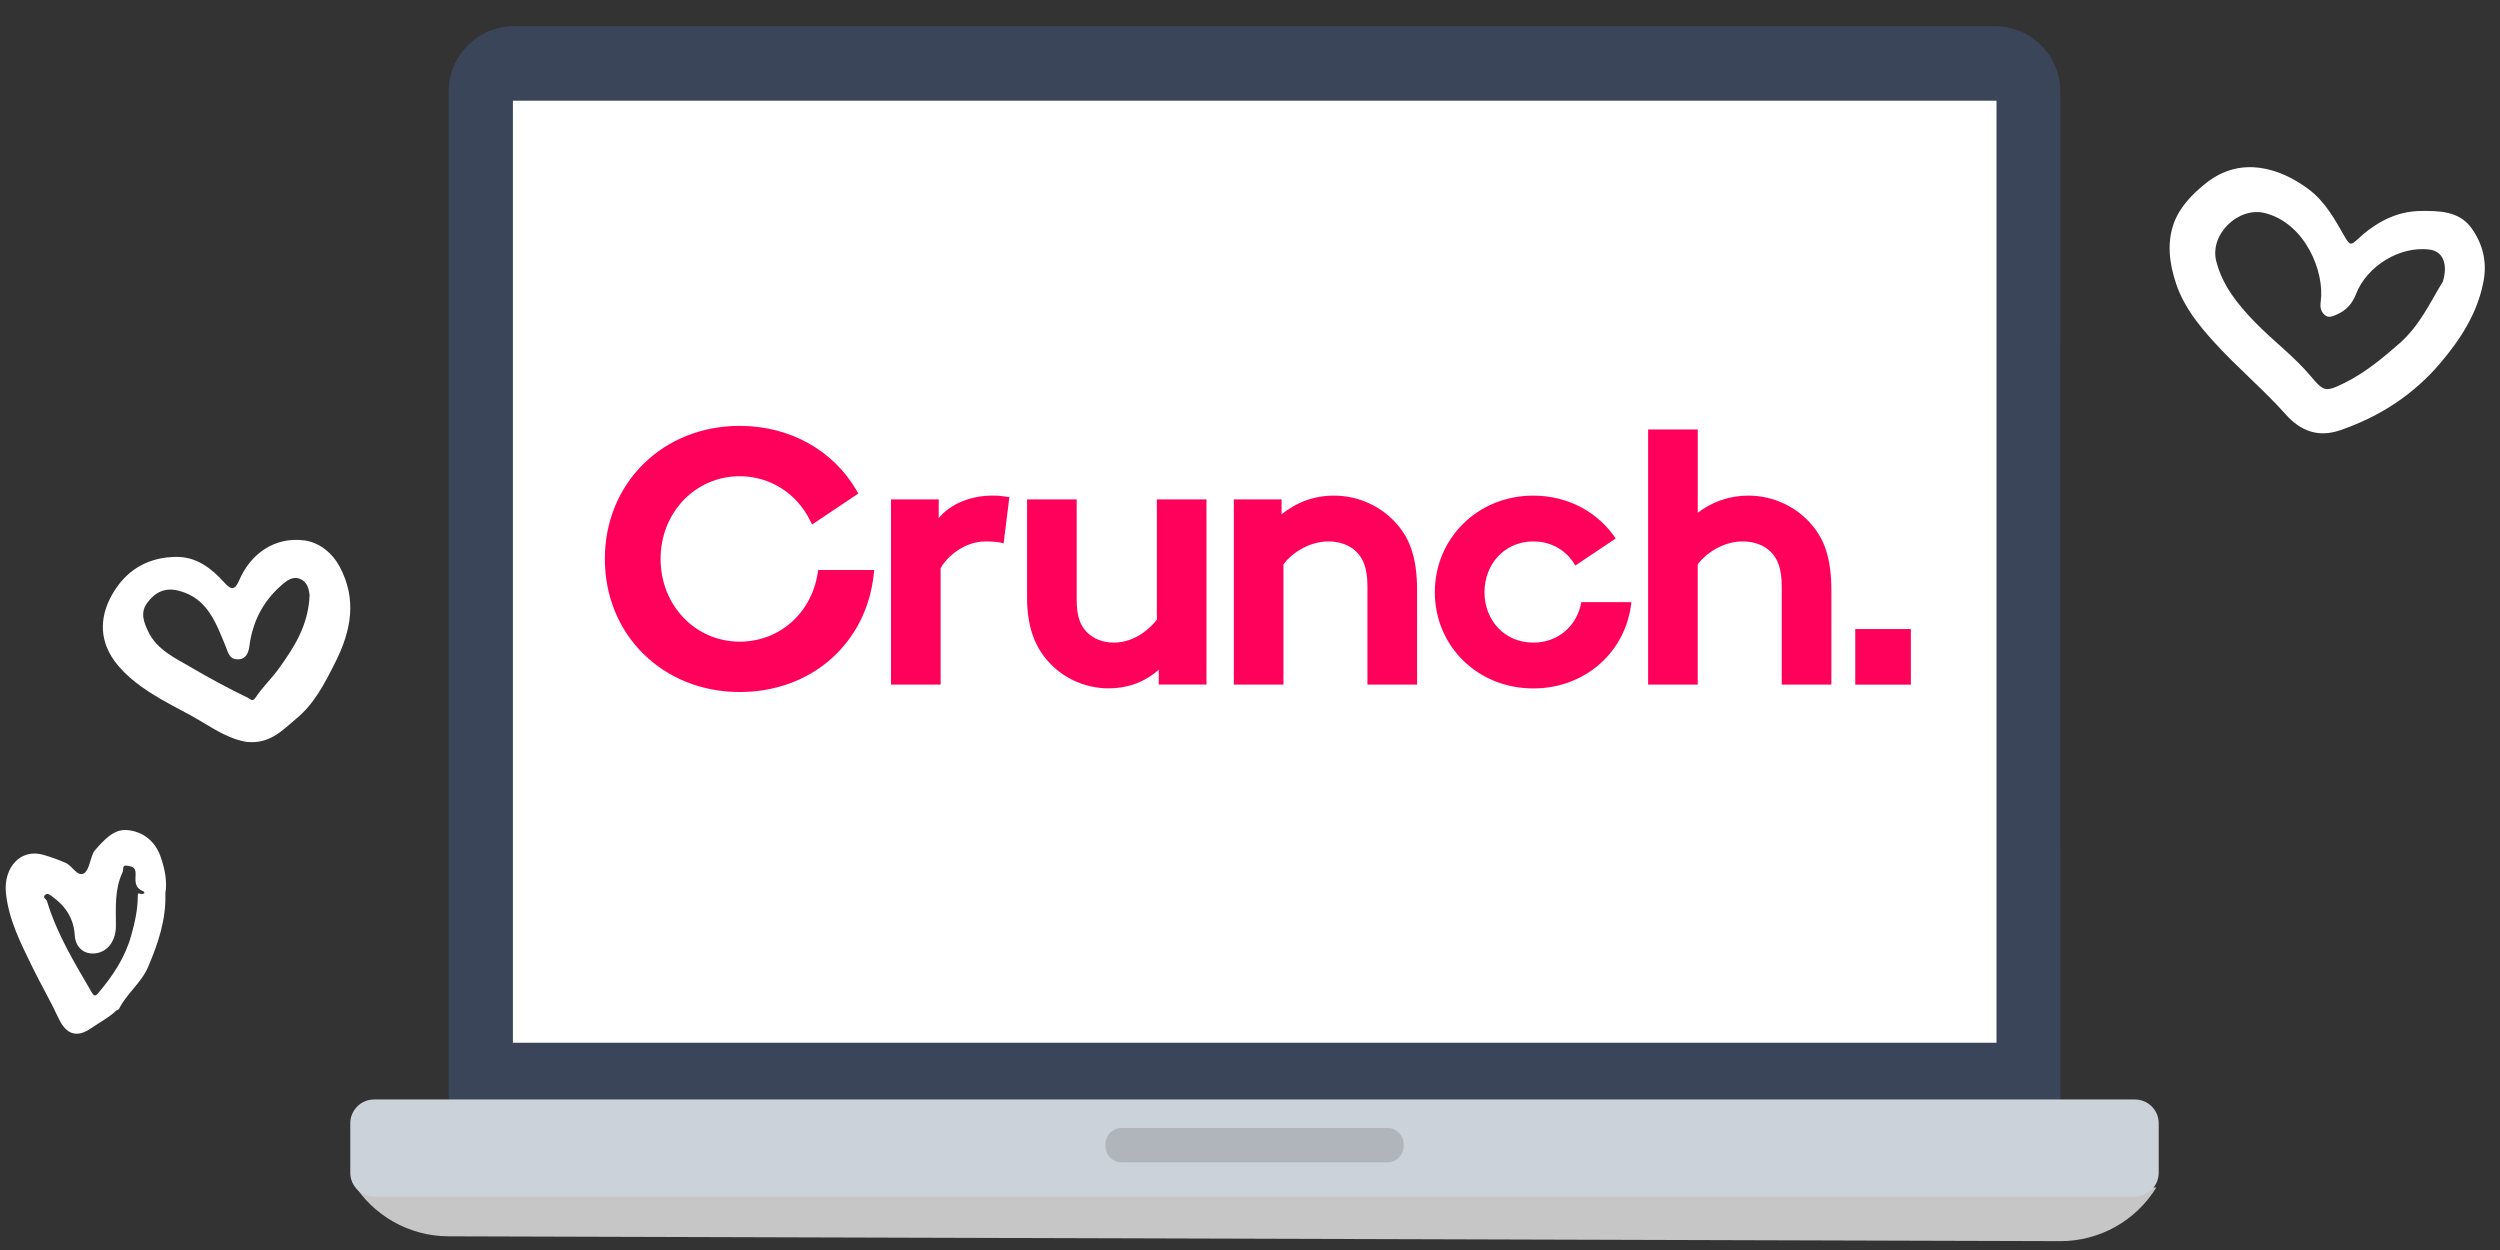 <svg width="150" height="75" viewBox="0 0 150 75" fill="none" xmlns="http://www.w3.org/2000/svg">
<rect x="0" y="0" width="150" height="75" fill="#333333" stroke="none"/>
<path d="M123.618 66.128H26.92V5.502C26.92 3.331 28.68 1.571 30.851 1.571H119.688C121.859 1.571 123.619 3.331 123.619 5.502L123.618 66.128Z" fill="#3B455A"/>
<path d="M119.79 6.042H30.775V62.564H119.79V6.042Z" fill="white"/>
<path d="M123.608 74.469L26.908 74.179C24.555 74.173 22.375 72.94 21.155 70.927L129.38 71.25C128.149 73.256 125.962 74.476 123.608 74.469Z" fill="#C6C6C6"/>
<path d="M128.096 71.79H22.444C21.656 71.79 21.017 71.151 21.017 70.363V67.396C21.017 66.608 21.656 65.969 22.444 65.969H128.096C128.884 65.969 129.523 66.608 129.523 67.396V70.363C129.523 71.151 128.884 71.79 128.096 71.79Z" fill="#CCD2D9"/>
<g opacity="0.14">
<path d="M83.245 69.739H67.297C66.758 69.739 66.322 69.302 66.322 68.763V68.655C66.322 68.116 66.759 67.679 67.297 67.679H83.245C83.784 67.679 84.221 68.117 84.221 68.655V68.763C84.221 69.302 83.784 69.739 83.245 69.739Z" fill="#000100"/>
</g>
<path d="M60.218 32.599C60.012 32.531 59.576 32.485 59.141 32.485C57.834 32.485 56.803 33.424 56.438 34.089V41.077H53.459V29.965H56.323V31.087C56.988 30.262 58.201 29.735 59.553 29.735C59.988 29.735 60.241 29.782 60.562 29.827L60.218 32.599Z" fill="#FF015B"/>
<path d="M72.389 29.964V41.074H69.525V40.18C68.654 40.96 67.6 41.302 66.524 41.302C64.99 41.302 63.616 40.592 62.745 39.515C62.035 38.644 61.623 37.499 61.623 35.85V29.964H64.601V35.966C64.601 36.974 64.807 37.479 65.152 37.868C65.61 38.372 66.252 38.556 66.824 38.556C68.084 38.556 69 37.709 69.412 37.182V29.964H72.391H72.389Z" fill="#FF015B"/>
<path d="M74.03 41.077V29.965H76.894V30.859C77.741 30.171 78.795 29.737 80.032 29.737C81.566 29.737 82.964 30.424 83.88 31.524C84.613 32.395 85.025 33.517 85.025 35.419V41.077H82.046V35.189C82.046 34.089 81.794 33.517 81.382 33.105C80.993 32.716 80.396 32.486 79.709 32.486C78.449 32.486 77.419 33.288 77.007 33.861V41.077H74.028H74.03Z" fill="#FF015B"/>
<path d="M101.865 41.077H98.887V25.769H101.865V30.767C102.69 30.126 103.744 29.737 104.889 29.737C106.423 29.737 107.821 30.423 108.737 31.524C109.47 32.395 109.882 33.517 109.882 35.418V41.077H106.904V35.189C106.904 34.088 106.651 33.517 106.239 33.105C105.85 32.715 105.253 32.486 104.566 32.486C103.306 32.486 102.276 33.287 101.864 33.861V41.077H101.865Z" fill="#FF015B"/>
<path d="M94.881 36.125C94.635 37.512 93.531 38.557 92.001 38.557C90.26 38.557 89.069 37.206 89.069 35.533C89.069 33.861 90.26 32.486 92.001 32.486C93.132 32.486 94.028 33.069 94.519 33.933L96.942 32.309C95.903 30.757 94.116 29.737 92.001 29.737C88.633 29.737 86.09 32.325 86.09 35.533C86.09 38.742 88.633 41.306 92.001 41.306C95.159 41.306 97.591 39.051 97.881 36.127H94.881V36.125Z" fill="#FF015B"/>
<path d="M44.383 41.521C39.77 41.521 36.291 38.089 36.291 33.537C36.291 28.984 39.77 25.552 44.383 25.552C47.369 25.552 49.991 27.004 51.398 29.434L51.5 29.61L48.722 31.472L48.613 31.248C47.814 29.599 46.193 28.574 44.383 28.574C41.722 28.574 39.635 30.753 39.635 33.537C39.635 36.32 41.72 38.499 44.383 38.499C46.756 38.499 48.679 36.806 49.063 34.383L49.092 34.2H52.452L52.427 34.438C51.99 38.609 48.681 41.521 44.383 41.521Z" fill="#FF015B"/>
<path d="M114.652 37.743H111.316V41.079H114.652V37.743Z" fill="#FF015B"/>
<path d="M148.995 16.961C149.251 15.747 148.97 14.601 148.256 13.643C147.524 12.66 146.321 12.643 145.221 12.659C143.735 12.679 142.499 13.379 141.434 14.375C141.086 14.701 140.989 14.733 140.707 14.243C140.101 13.191 139.531 12.106 138.494 11.337C136.819 10.093 134.481 9.33 132.399 10.959C131.552 11.622 130.785 12.415 130.43 13.394C130.001 14.576 130.165 15.846 130.577 17.055C131.032 18.387 131.865 19.44 132.806 20.482C134.191 22.017 135.781 23.337 137.155 24.876C138.038 25.866 139.099 26.259 140.387 25.821C142.752 25.017 144.793 23.698 146.409 21.796C147.606 20.386 148.62 18.845 148.995 16.961ZM143.959 20.612C142.919 21.522 141.897 22.369 140.66 22.98C139.568 23.519 139.43 23.515 138.675 22.607C137.668 21.396 136.393 20.46 135.3 19.333C134.264 18.265 133.339 17.128 132.972 15.657C132.571 14.051 134.315 12.381 135.896 12.784C138.317 13.4 139.496 16.314 139.242 18.106C139.196 18.428 139.25 18.683 139.463 18.881C139.697 19.098 139.92 18.998 140.215 18.867C140.807 18.606 141.144 18.205 141.371 17.621C142.005 15.991 143.99 14.718 145.813 14.981C146.58 15.092 146.889 15.863 146.57 16.898C145.807 18.139 145.194 19.53 143.959 20.612Z" fill="white"/>
<path d="M20.387 34.015C19.945 33.182 19.163 32.535 18.23 32.42C16.512 32.207 15.05 33.185 14.347 34.825C14.111 35.377 13.901 35.446 13.467 34.962C12.694 34.102 11.792 33.395 10.554 33.413C9.009 33.436 7.764 34.072 6.907 35.381C5.948 36.848 5.924 38.34 6.849 39.626C7.587 40.651 8.617 41.34 9.687 41.968C10.468 42.425 11.3 42.816 12.061 43.278C13.002 43.849 13.9 44.391 14.831 44.517C16.226 44.65 16.974 43.779 17.779 43.117C18.86 42.225 19.481 41.005 20.115 39.746C21.085 37.818 21.416 35.955 20.387 34.015ZM16.743 40.096C16.308 40.705 15.76 41.215 15.35 41.831C15.142 42.144 15.066 41.96 14.87 41.866C13.684 41.297 12.515 40.659 11.398 40.003C10.522 39.489 9.447 39 8.925 37.953C8.633 37.37 8.401 36.767 8.818 36.193C9.274 35.565 9.867 35.217 10.735 35.446C12.461 35.901 12.951 37.372 13.529 38.752C13.691 39.14 13.74 39.542 14.232 39.56C14.731 39.578 14.907 39.206 14.961 38.783C15.148 37.331 15.756 36.111 16.865 35.133C17.218 34.821 17.568 34.548 18.029 34.747C18.497 34.95 18.536 35.449 18.577 35.701C18.505 37.519 17.661 38.812 16.743 40.096Z" fill="white"/>
<path d="M2.619 51.294C3.058 51.424 3.502 51.582 3.933 51.769C4.352 51.952 4.622 52.608 5.023 52.408C5.322 52.26 5.391 51.65 5.564 51.246C5.593 51.18 5.619 51.107 5.666 51.054C6.195 50.443 6.808 49.737 7.607 49.802C8.526 49.876 9.306 50.42 9.65 51.439C9.894 52.164 10.04 52.868 9.922 53.605C9.975 55.176 9.485 56.601 8.893 58.002C8.485 58.968 7.601 59.606 7.141 60.537C7.115 60.59 7.009 60.599 6.959 60.647C6.519 61.071 5.972 61.34 5.478 61.686C4.619 62.288 3.971 62.079 3.519 61.104C3.032 60.055 2.442 59.054 1.937 58.013C1.247 56.591 0.517 55.186 0.355 53.566C0.205 52.069 1.225 50.88 2.619 51.294ZM2.819 54.066C3.411 56.035 4.472 57.769 5.494 59.527C5.678 59.843 5.772 59.727 5.9 59.577C6.765 58.562 7.494 57.465 7.863 56.165C8.084 55.384 8.265 54.592 8.266 53.776C8.266 53.581 8.29 53.589 8.444 53.63C8.628 53.678 8.765 53.538 8.563 53.458C8.022 53.244 8.14 52.758 8.136 52.41C8.131 52.006 7.91 52.003 7.67 51.948C7.291 51.862 7.437 52.155 7.351 52.339C6.865 53.376 6.954 54.473 6.955 55.554C6.956 56.423 6.48 57.118 5.711 57.203C5.039 57.276 4.528 56.845 4.486 56.12C4.426 55.109 3.932 54.362 3.133 53.792C3.016 53.709 2.849 53.539 2.691 53.711C2.544 53.872 2.783 53.945 2.819 54.066Z" fill="white"/>
</svg>

